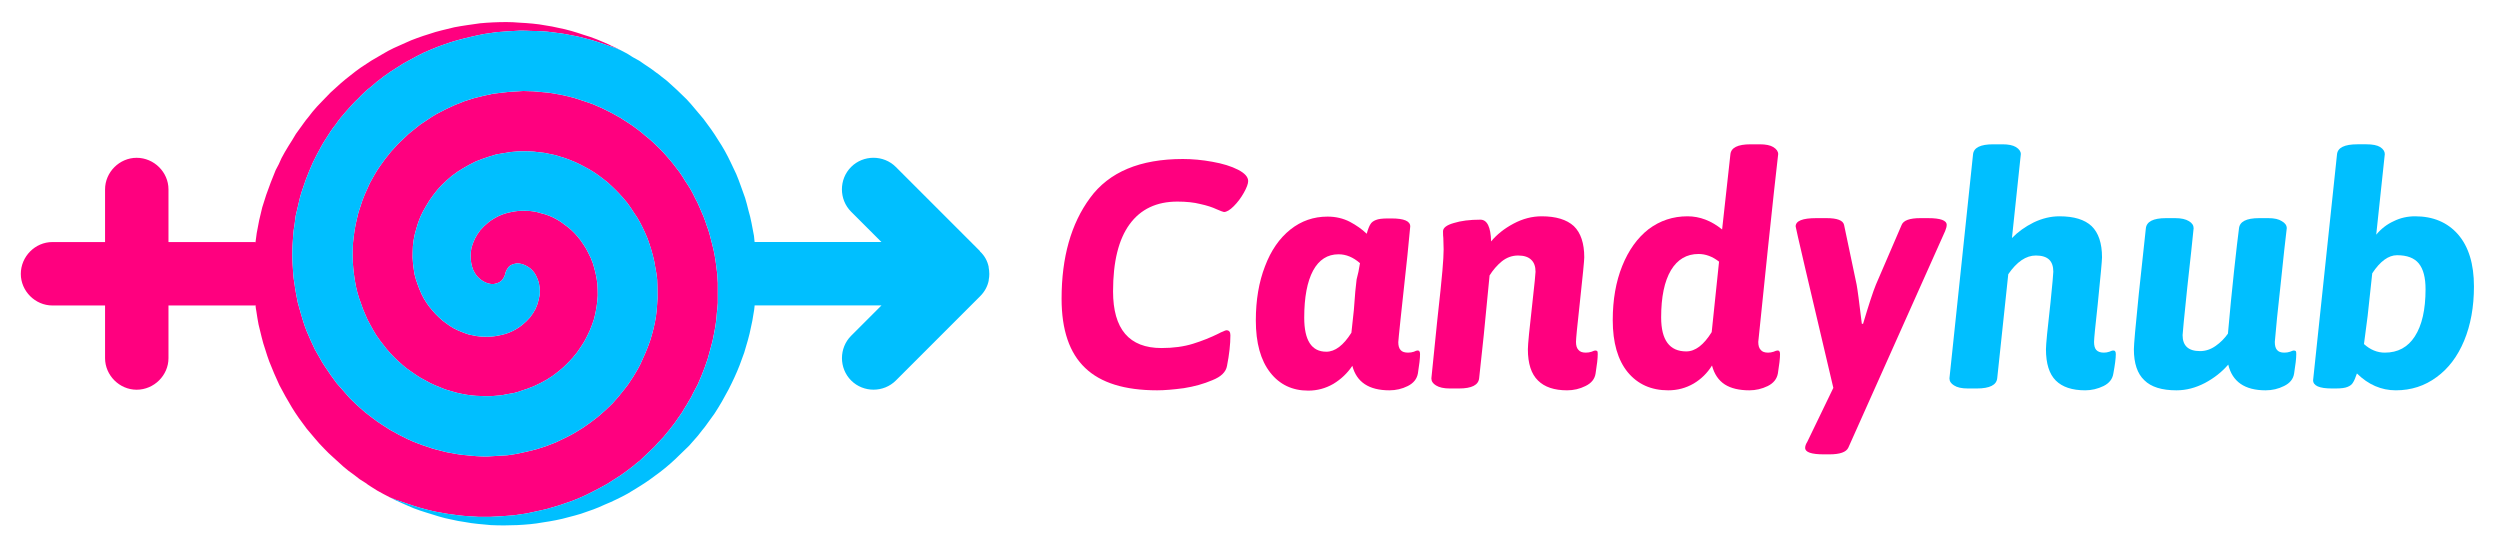 <svg version="1.2" xmlns="http://www.w3.org/2000/svg" viewBox="0 0 816 182" width="816" height="182">
	<title>2-ai</title>
	<style>
		.s0 { fill: #ff007f } 
		.s1 { fill: #00bfff } 
	</style>
	<g id="图层 1">
		<g id="&lt;Group&gt;">
			<path id="&lt;Path&gt;" class="s0" d="m234.3 92.5q-0.1-1.5-0.2-3.1-0.2-1.6-0.4-3.2-0.2-1.6-0.5-3.2-0.3-1.6-0.7-3.1-0.4-1.6-0.8-3.1-0.4-1.6-1-3.1-0.5-1.6-1.1-3.1-0.6-1.5-1.3-3-0.6-1.5-1.4-2.9-0.7-1.5-1.5-2.9-0.9-1.5-1.8-2.8-0.8-1.4-1.8-2.8-1-1.3-2-2.6-1-1.3-2.1-2.5-1.1-1.3-2.3-2.5-1.1-1.1-2.4-2.3-1.2-1.1-2.5-2.1-1.2-1.1-2.6-2.1-1.3-1-2.7-1.9-1.4-0.9-2.8-1.8-1.4-0.8-2.9-1.6-1.5-0.8-3-1.5-1.5-0.7-3-1.3-1.6-0.6-3.2-1.1-1.5-0.5-3.1-1-1.6-0.4-3.3-0.8-1.6-0.3-3.2-0.6-1.7-0.3-3.3-0.4-1.7-0.2-3.3-0.3-1.7-0.1-3.3-0.1-1.7 0.1-3.3 0.2-1.7 0.1-3.3 0.3-1.6 0.2-3.3 0.4-1.6 0.3-3.2 0.7-1.6 0.4-3.2 0.8-1.5 0.5-3.1 1-1.5 0.6-3 1.2-1.5 0.7-3 1.4-1.4 0.7-2.9 1.5-1.4 0.8-2.7 1.7-1.4 0.9-2.7 1.8-1.3 1-2.5 2-1.3 1-2.4 2.1-1.2 1.1-2.3 2.2-1.1 1.2-2.2 2.4-1 1.2-2 2.5-0.9 1.2-1.8 2.5-0.9 1.3-1.7 2.7-0.7 1.3-1.5 2.7-0.9 1.9-1.7 3.8-0.8 1.9-1.4 3.9-0.7 1.9-1.1 3.9-0.5 2-0.8 4-0.3 2-0.5 4.1-0.1 2-0.1 4 0 2 0.2 4 0.2 2 0.5 3.9 0.3 2 0.8 3.9 0.5 1.9 1.2 3.7 0.6 1.9 1.4 3.6 0.7 1.8 1.7 3.5 0.9 1.7 1.9 3.3 1 1.5 2.2 3 1.1 1.5 2.4 2.9 1.3 1.4 2.6 2.6 1.4 1.3 2.8 2.4 1.5 1.1 3 2.1 1.5 1 3.1 1.8 1.5 0.9 3.2 1.6 1.6 0.7 3.2 1.3 1.7 0.5 3.4 1 1.6 0.4 3.3 0.7 1.7 0.3 3.4 0.4 1.3 0.1 2.5 0.1 1.3 0 2.5 0 1.3-0.1 2.5-0.2 1.2-0.1 2.4-0.4 1.2-0.2 2.4-0.4 1.2-0.3 2.3-0.7 2.3-0.7 4.4-1.6 2.2-1 4.1-2.1 2-1.2 3.7-2.6 1.8-1.4 3.3-3 1.5-1.5 2.8-3.2 1.3-1.8 2.4-3.6 1-1.8 1.8-3.6 0.8-1.9 1.4-3.8 0.5-1.9 0.8-3.8 0.3-1.9 0.4-3.8 0-1.9-0.1-3.7-0.2-1.8-0.6-3.6-0.4-1.7-0.9-3.3-0.6-1.7-1.4-3.2-0.7-1.5-1.6-2.8-0.9-1.4-1.9-2.6-1-1.2-2.1-2.2-1.2-1.1-2.4-1.9-1.1-0.9-2.4-1.6-1.2-0.7-2.5-1.2-1.3-0.5-2.6-0.8-1.2-0.4-2.5-0.6-1.3-0.2-2.5-0.2-2.4-0.1-4.7 0.4-2.2 0.4-4.1 1.3-1.9 0.9-3.4 2.1-1.5 1.2-2.6 2.5-1.1 1.4-1.8 2.8-0.7 1.5-1.1 2.9-0.3 1.4-0.3 2.7c0 1.7 0.3 3.2 0.8 4.5 0.6 1.3 1.3 2.3 2.2 3q1.2 1 2.4 1.4 1.2 0.4 2.2 0.3c1.3-0.2 2.2-0.7 2.7-1.3 0.9-1.2 1-2 1-2 0 0 0.1-0.9 1-2.1 0.4-0.6 1.3-1.1 2.6-1.3q1-0.1 2.2 0.3 1.2 0.4 2.5 1.4c0.8 0.7 1.6 1.7 2.1 3 0.6 1.3 0.9 2.8 0.9 4.5q0 1.3-0.4 2.7-0.3 1.4-1 2.9-0.7 1.4-1.8 2.8-1.1 1.3-2.6 2.5-1.5 1.2-3.4 2.1-1.9 0.9-4.2 1.3-2.2 0.5-4.7 0.4-1.2 0-2.5-0.2-1.2-0.2-2.5-0.5-1.3-0.4-2.5-0.9-1.3-0.5-2.6-1.2-1.2-0.7-2.4-1.6-1.2-0.8-2.3-1.9-1.1-1-2.1-2.2-1.1-1.2-2-2.6-0.9-1.3-1.6-2.8-0.7-1.5-1.3-3.2-0.6-1.6-1-3.3-0.3-1.8-0.5-3.6-0.2-1.8-0.1-3.7 0-1.9 0.3-3.8 0.3-1.9 0.9-3.8 0.5-1.9 1.3-3.8 0.8-1.8 1.9-3.6 1-1.8 2.3-3.5 1.3-1.8 2.8-3.3 1.6-1.6 3.3-3 1.8-1.4 3.7-2.5 2-1.2 4.1-2.2 2.2-0.9 4.4-1.6 1.2-0.4 2.3-0.7 1.2-0.2 2.4-0.4 1.2-0.2 2.5-0.4 1.2-0.1 2.4-0.2 1.3 0 2.5 0 1.3 0 2.5 0.1 1.7 0.2 3.4 0.4 1.7 0.3 3.4 0.7 1.7 0.5 3.3 1 1.7 0.6 3.3 1.3 1.6 0.7 3.2 1.6 1.6 0.8 3.1 1.8 1.5 1 2.9 2.1 1.5 1.1 2.8 2.4 1.4 1.3 2.6 2.6 1.3 1.4 2.5 2.9 1.1 1.5 2.1 3.1 1.1 1.5 2 3.2 0.9 1.7 1.7 3.5 0.8 1.7 1.4 3.6 0.6 1.8 1.1 3.7 0.5 1.9 0.8 3.9 0.4 1.9 0.6 3.9 0.1 2 0.1 4 0.1 2-0.1 4-0.1 2.1-0.4 4.1-0.3 2-0.8 4-0.5 2-1.1 3.9-0.7 2-1.5 3.9-0.8 1.9-1.7 3.8-0.7 1.4-1.5 2.7-0.8 1.4-1.7 2.7-0.8 1.3-1.8 2.5-1 1.3-2 2.5-1 1.2-2.1 2.4-1.1 1.1-2.3 2.2-1.2 1.1-2.4 2.1-1.3 1-2.6 2-1.3 0.9-2.6 1.8-1.4 0.9-2.8 1.7-1.4 0.8-2.9 1.5-1.4 0.7-2.9 1.4-1.5 0.6-3.1 1.2-1.5 0.5-3.1 1-1.6 0.4-3.2 0.8-1.6 0.4-3.2 0.7-1.6 0.3-3.2 0.5-1.7 0.1-3.3 0.2-1.7 0.1-3.3 0.2-1.7 0-3.3-0.1-1.7-0.1-3.3-0.3-1.7-0.1-3.3-0.4-1.7-0.3-3.3-0.6-1.6-0.4-3.2-0.8-1.6-0.4-3.2-1-1.6-0.5-3.1-1.1-1.6-0.6-3.1-1.3-1.5-0.7-3-1.5-1.4-0.8-2.9-1.6-1.4-0.9-2.8-1.8-1.4-0.9-2.7-1.9-1.3-1-2.6-2-1.3-1.1-2.5-2.2-1.2-1.2-2.4-2.3-1.1-1.2-2.2-2.5-1.1-1.2-2.2-2.5-1-1.3-1.9-2.6-1-1.4-1.9-2.8-0.9-1.3-1.7-2.8-0.8-1.4-1.6-2.8-0.7-1.5-1.4-3-0.7-1.5-1.3-3-0.6-1.5-1.1-3.1-0.5-1.5-0.9-3-0.5-1.6-0.9-3.2-0.3-1.5-0.6-3.1-0.3-1.6-0.5-3.2-0.3-1.6-0.4-3.2-0.1-1.5-0.2-3.1-0.1-1.6-0.1-3.2 0-1.6 0.1-3.2 0.1-1.5 0.2-3.1 0.1-1.6 0.4-3.1 0.2-1.6 0.4-3.1 0.3-1.5 0.7-3 0.3-1.5 0.7-3 0.4-1.5 0.9-2.9 0.5-1.5 1-2.9 0.5-1.4 1.1-2.8 0.6-1.4 1.2-2.8 0.6-1.3 1.3-2.6 0.7-1.3 1.4-2.6 0.7-1.3 1.5-2.5 0.8-1.3 1.6-2.5 0.8-1.2 1.7-2.3 0.8-1.2 1.7-2.3 0.9-1.1 1.8-2.1 1-1.1 1.9-2.1 1-1.1 2-2 0.9-1 1.9-1.9 1-1 2.1-1.8 1-0.9 2-1.7 1.1-0.9 2.2-1.7 1-0.7 2.1-1.5 1.1-0.7 2.2-1.4 1.1-0.7 2.2-1.4 1.1-0.6 2.2-1.2 1.1-0.6 2.2-1.2 1.1-0.6 2.2-1.1 1.1-0.5 2.3-1 1.1-0.4 2.2-0.9 1.1-0.4 2.2-0.8 2.2-0.8 4.4-1.4 2.2-0.6 4.4-1.1 2.1-0.5 4.2-0.9 2.1-0.3 4.1-0.6 2-0.2 3.9-0.3 2-0.1 3.8-0.2 1.9 0 3.6 0.1 1.7 0 3.4 0.1 1.7 0.1 3.2 0.3 1.6 0.2 3.1 0.4 1.4 0.2 2.8 0.5 1.4 0.3 2.6 0.5 1.3 0.3 2.4 0.6 2.4 0.6 4.2 1.2 1.8 0.6 3.2 1.1 1.4 0.5 2.4 0.8 1.9 0.8 1.9 0.8-0.9-0.5-2-1-1-0.4-1.9-0.9c-1.3-0.6-2.6-1.1-4-1.7q-2-0.8-4.1-1.4-2-0.7-4.1-1.3-2.1-0.6-4.2-1-2.1-0.5-4.2-0.8-2.1-0.4-4.3-0.6-2.1-0.2-4.2-0.3-2.2-0.2-4.3-0.2-2.2 0-4.3 0.1-2.2 0.1-4.3 0.3-2.1 0.3-4.2 0.6-2.1 0.3-4.2 0.7-2.1 0.5-4.1 1-2.1 0.5-4.1 1.2-2 0.6-3.9 1.3-2 0.7-3.9 1.6-1.9 0.8-3.8 1.7-1.9 0.9-3.7 2-1.8 1-3.6 2.1-1.7 1.1-3.5 2.3-1.7 1.2-3.3 2.5-1.7 1.3-3.3 2.7-1.6 1.4-3.2 2.9-1.5 1.5-3 3.1-1.5 1.5-2.9 3.2-0.7 0.9-1.4 1.8-0.7 0.8-1.4 1.8-0.7 0.9-1.3 1.8-0.7 0.9-1.3 1.8-0.6 1-1.2 2-0.6 0.9-1.2 1.9-0.6 1-1.2 2-0.5 1-1.1 2-0.4 1-0.9 2-0.5 1-1 1.9c-0.5 1.3-1.1 2.7-1.6 4q-0.8 2.1-1.5 4.1-0.7 2.1-1.3 4.1-0.5 2.1-1 4.2-0.4 2.1-0.8 4.2-0.2 1.5-0.4 3-0.1 0-0.2-0.1h-28.2v-17.2c0-5.6-4.7-10.3-10.4-10.3-5.6 0-10.3 4.7-10.3 10.3v17.2h-17.2c-5.6 0-10.3 4.7-10.3 10.4 0 5.6 4.7 10.3 10.3 10.3h17.2v17.2c0 5.6 4.7 10.3 10.3 10.3 5.7 0 10.4-4.7 10.4-10.3v-17.2h28.2q0.1 0 0.2-0.1 0.1 1.1 0.3 2.1 0.3 2.1 0.7 4.2 0.5 2.1 1 4.1 0.5 2.1 1.2 4.1 0.6 2 1.3 3.9 0.8 2 1.6 3.9 0.8 1.9 1.7 3.8 1 1.9 2 3.7 1 1.8 2.1 3.6 1.1 1.8 2.3 3.5 1.2 1.7 2.5 3.4 1.3 1.6 2.7 3.2 1.4 1.7 2.9 3.2 1.5 1.6 3.1 3 1.6 1.5 3.3 3 0.8 0.7 1.7 1.4 0.9 0.7 1.8 1.3 0.9 0.7 1.8 1.4 0.9 0.6 1.9 1.2 0.9 0.7 1.9 1.3 0.9 0.6 1.9 1.2 1 0.5 2 1.1 1 0.5 2.1 1.1 0 0 1.9 0.8 1 0.3 2.4 0.8 1.4 0.5 3.2 1.1 1.8 0.6 4.1 1.2 1.2 0.3 2.4 0.6 1.3 0.3 2.6 0.5 1.4 0.3 2.9 0.5 1.4 0.2 3 0.4 1.6 0.2 3.3 0.3 1.6 0.1 3.3 0.2 1.8 0 3.6 0 1.9-0.1 3.8-0.2 1.9-0.1 4-0.3 2-0.3 4.1-0.6 2-0.4 4.2-0.9 2.1-0.4 4.3-1.1 2.2-0.6 4.4-1.4 1.2-0.4 2.3-0.8 1.1-0.5 2.2-0.9 1.1-0.5 2.2-1 1.1-0.5 2.2-1.1 1.2-0.6 2.3-1.2 1.1-0.6 2.2-1.2 1.1-0.7 2.2-1.4 1.1-0.7 2.2-1.4 1-0.7 2.1-1.5 1.1-0.8 2.1-1.6 1-0.9 2.1-1.7 1-0.9 2-1.9 1-0.9 2-1.9 1-0.9 1.9-2 1-1 1.9-2 0.9-1.1 1.8-2.2 0.9-1.1 1.8-2.3 0.8-1.1 1.6-2.3 0.9-1.2 1.6-2.5 0.8-1.2 1.5-2.5 0.8-1.2 1.4-2.6 0.7-1.3 1.4-2.6 0.6-1.4 1.2-2.8 0.5-1.4 1.1-2.8 0.5-1.4 1-2.9 0.4-1.4 0.8-2.9 0.4-1.5 0.8-3 0.3-1.5 0.6-3 0.3-1.5 0.5-3.1 0.2-1.5 0.3-3.1 0.2-1.5 0.3-3.1 0-1.6 0-3.2 0-1.6 0-3.2z"/>
			<path id="&lt;Path&gt;" class="s1" d="m322.9 89.3q0-1-0.2-2 0-0.1 0-0.2c-0.4-1.9-1.3-3.6-2.8-5q0-0.1-0.1-0.2l-27.4-27.4c-4-4-10.6-4-14.6 0-4 4-4 10.6 0 14.6l9.9 9.9h-41.4q-0.1-1-0.2-2-0.4-2.1-0.8-4.2-0.4-2.1-1-4.1-0.5-2.1-1.1-4.1-0.7-2-1.4-3.9-0.7-2-1.5-3.9-0.9-1.9-1.8-3.8-0.9-1.9-1.9-3.7-1-1.8-2.2-3.6-1.1-1.8-2.3-3.5-1.2-1.7-2.5-3.4-1.3-1.6-2.7-3.2-1.3-1.6-2.8-3.2-1.5-1.5-3.1-3-1.6-1.5-3.3-3-0.9-0.7-1.8-1.4-0.8-0.7-1.7-1.3-0.9-0.7-1.9-1.4-0.9-0.6-1.8-1.2-1-0.7-1.9-1.3-1-0.6-2-1.1-0.9-0.6-1.9-1.2-1-0.5-2.1-1.1 0 0-1.9-0.8-1-0.3-2.4-0.8-1.4-0.5-3.2-1.1-1.8-0.6-4.2-1.2-1.1-0.3-2.4-0.6-1.2-0.2-2.6-0.5-1.4-0.3-2.8-0.5-1.5-0.2-3.1-0.4-1.5-0.2-3.2-0.3-1.7-0.1-3.4-0.1-1.7-0.1-3.6-0.1-1.8 0.1-3.8 0.2-1.9 0.1-3.9 0.3-2 0.3-4.1 0.6-2.1 0.4-4.2 0.9-2.2 0.5-4.4 1.1-2.2 0.6-4.4 1.4-1.1 0.4-2.2 0.8-1.1 0.5-2.2 0.9-1.2 0.5-2.3 1-1.1 0.5-2.2 1.1-1.1 0.6-2.2 1.2-1.1 0.6-2.2 1.2-1.1 0.7-2.2 1.4-1.1 0.7-2.2 1.4-1.1 0.8-2.1 1.5-1.1 0.8-2.2 1.7-1 0.8-2 1.7-1.1 0.8-2.1 1.8-1 0.9-1.9 1.9-1 0.9-2 2-0.9 1-1.9 2.1-0.9 1-1.8 2.1-0.9 1.1-1.7 2.3-0.9 1.1-1.7 2.3-0.8 1.2-1.6 2.5-0.8 1.2-1.5 2.5-0.7 1.3-1.4 2.6-0.7 1.3-1.3 2.6-0.6 1.4-1.2 2.8-0.6 1.4-1.1 2.8-0.5 1.4-1 2.9-0.5 1.4-0.9 2.9-0.4 1.5-0.7 3-0.4 1.5-0.7 3-0.2 1.5-0.4 3.1-0.3 1.5-0.4 3.1-0.1 1.6-0.2 3.1-0.1 1.6-0.1 3.2 0 1.6 0.1 3.2 0.1 1.6 0.2 3.1 0.1 1.6 0.4 3.2 0.2 1.6 0.5 3.2 0.3 1.6 0.6 3.1 0.4 1.6 0.9 3.2 0.4 1.5 0.9 3 0.5 1.6 1.1 3.1 0.6 1.5 1.3 3 0.7 1.5 1.4 3 0.8 1.4 1.6 2.8 0.8 1.5 1.7 2.8 0.9 1.4 1.9 2.8 0.9 1.3 1.9 2.6 1.1 1.3 2.2 2.5 1.1 1.3 2.2 2.5 1.2 1.1 2.4 2.3 1.2 1.1 2.5 2.2 1.3 1 2.6 2 1.3 1 2.7 1.9 1.4 0.9 2.8 1.8 1.5 0.8 2.9 1.6 1.5 0.8 3 1.5 1.5 0.7 3.1 1.3 1.5 0.6 3.1 1.1 1.6 0.6 3.2 1 1.6 0.4 3.2 0.8 1.6 0.3 3.3 0.6 1.6 0.3 3.3 0.4 1.6 0.2 3.3 0.3 1.6 0.1 3.3 0.1 1.6-0.1 3.3-0.2 1.6-0.1 3.3-0.2 1.6-0.2 3.2-0.5 1.6-0.3 3.2-0.7 1.6-0.4 3.2-0.8 1.6-0.5 3.1-1 1.6-0.6 3.1-1.2 1.5-0.7 2.9-1.4 1.5-0.7 2.9-1.5 1.4-0.8 2.8-1.7 1.3-0.9 2.6-1.8 1.3-1 2.6-2 1.2-1 2.4-2.1 1.2-1.1 2.3-2.2 1.1-1.2 2.1-2.4 1-1.2 2-2.5 1-1.2 1.8-2.5 0.9-1.3 1.7-2.7 0.8-1.3 1.5-2.7 0.9-1.9 1.7-3.8 0.8-1.9 1.5-3.9 0.6-1.9 1.1-3.9 0.5-2 0.8-4 0.3-2 0.4-4.1 0.2-2 0.1-4 0-2-0.1-4-0.2-2-0.6-3.9-0.3-2-0.8-3.9-0.5-1.9-1.1-3.7-0.6-1.9-1.4-3.6-0.8-1.8-1.7-3.5-0.9-1.7-2-3.2-1-1.6-2.1-3.1-1.2-1.5-2.5-2.9-1.2-1.3-2.6-2.6-1.3-1.3-2.8-2.4-1.4-1.1-2.9-2.1-1.5-1-3.1-1.8-1.6-0.9-3.2-1.6-1.6-0.7-3.3-1.3-1.6-0.5-3.3-1-1.7-0.4-3.4-0.7-1.7-0.2-3.4-0.4-1.2-0.1-2.5-0.1-1.2 0-2.5 0-1.2 0.1-2.4 0.2-1.3 0.2-2.5 0.4-1.2 0.2-2.4 0.4-1.1 0.3-2.3 0.7-2.2 0.7-4.4 1.6-2.1 1-4.1 2.2-1.9 1.1-3.7 2.5-1.7 1.4-3.3 3-1.5 1.5-2.8 3.3-1.3 1.7-2.3 3.5-1.1 1.8-1.9 3.6-0.8 1.9-1.3 3.8-0.6 1.9-0.9 3.8-0.3 1.9-0.3 3.8-0.1 1.9 0.1 3.7 0.2 1.8 0.5 3.6 0.4 1.7 1 3.3 0.6 1.7 1.3 3.2 0.7 1.5 1.6 2.8 0.9 1.4 2 2.6 1 1.2 2.1 2.2 1.1 1.1 2.3 1.9 1.2 0.9 2.4 1.6 1.3 0.7 2.6 1.2 1.2 0.5 2.5 0.9 1.3 0.3 2.5 0.5 1.3 0.2 2.5 0.2 2.5 0.1 4.7-0.4 2.3-0.4 4.2-1.3 1.9-0.9 3.4-2.1 1.5-1.2 2.6-2.5 1.1-1.4 1.8-2.8 0.7-1.5 1-2.9 0.4-1.4 0.4-2.7c0-1.7-0.3-3.2-0.9-4.5-0.5-1.3-1.3-2.3-2.1-3q-1.3-1-2.5-1.4-1.2-0.4-2.2-0.3c-1.3 0.2-2.2 0.7-2.6 1.3-0.9 1.2-1 2.1-1 2.1 0 0-0.1 0.8-1 2-0.5 0.6-1.4 1.1-2.7 1.3q-1 0.1-2.2-0.3-1.2-0.4-2.4-1.4c-0.9-0.7-1.6-1.7-2.2-3-0.5-1.3-0.8-2.8-0.8-4.5q0-1.3 0.3-2.7 0.4-1.4 1.1-2.9 0.7-1.4 1.8-2.8 1.1-1.3 2.6-2.5 1.5-1.2 3.4-2.1 1.9-0.9 4.1-1.3 2.3-0.5 4.7-0.4 1.2 0 2.5 0.2 1.3 0.2 2.5 0.6 1.3 0.3 2.6 0.8 1.3 0.5 2.5 1.2 1.3 0.7 2.4 1.6 1.2 0.8 2.4 1.9 1.1 1 2.1 2.2 1 1.2 1.9 2.6 0.9 1.3 1.6 2.8 0.8 1.5 1.4 3.2 0.5 1.6 0.9 3.3 0.4 1.8 0.6 3.6 0.1 1.8 0.1 3.7-0.1 1.9-0.4 3.8-0.3 1.9-0.8 3.8-0.6 1.9-1.4 3.8-0.8 1.8-1.8 3.6-1.1 1.8-2.4 3.6-1.3 1.7-2.8 3.2-1.5 1.6-3.3 3-1.7 1.4-3.7 2.6-1.9 1.1-4.1 2.1-2.1 0.9-4.4 1.6-1.1 0.4-2.3 0.7-1.2 0.2-2.4 0.4-1.2 0.3-2.4 0.4-1.2 0.1-2.5 0.2-1.2 0-2.5 0-1.2 0-2.5-0.1-1.7-0.1-3.4-0.4-1.7-0.3-3.3-0.7-1.7-0.5-3.4-1-1.6-0.6-3.2-1.3-1.7-0.7-3.2-1.6-1.6-0.8-3.1-1.8-1.5-1-3-2.1-1.4-1.1-2.8-2.4-1.3-1.2-2.6-2.6-1.3-1.4-2.4-2.9-1.2-1.5-2.2-3-1-1.6-1.9-3.3-1-1.7-1.7-3.5-0.8-1.7-1.4-3.6-0.7-1.8-1.2-3.7-0.5-1.9-0.8-3.9-0.3-1.9-0.5-3.9-0.2-2-0.2-4 0-2 0.1-4 0.2-2.1 0.5-4.1 0.3-2 0.8-4 0.4-2 1.1-3.9 0.6-2 1.4-3.9 0.8-1.9 1.7-3.8 0.8-1.4 1.5-2.7 0.8-1.4 1.7-2.7 0.9-1.3 1.8-2.5 1-1.3 2-2.5 1.1-1.2 2.2-2.4 1.1-1.1 2.3-2.2 1.1-1.1 2.4-2.1 1.2-1 2.5-2 1.3-0.9 2.7-1.8 1.3-0.9 2.7-1.7 1.5-0.8 2.9-1.5 1.5-0.7 3-1.4 1.5-0.6 3-1.2 1.6-0.5 3.1-1 1.6-0.4 3.2-0.8 1.6-0.4 3.2-0.7 1.7-0.2 3.3-0.4 1.6-0.2 3.3-0.3 1.6-0.1 3.3-0.2 1.6 0 3.3 0.1 1.6 0.1 3.3 0.3 1.6 0.1 3.3 0.4 1.6 0.3 3.2 0.6 1.7 0.4 3.3 0.8 1.6 0.5 3.1 1 1.6 0.5 3.2 1.1 1.5 0.6 3 1.3 1.5 0.7 3 1.5 1.5 0.8 2.9 1.6 1.4 0.9 2.8 1.8 1.4 0.9 2.7 1.9 1.4 1 2.6 2.1 1.3 1 2.5 2.1 1.3 1.2 2.4 2.3 1.2 1.2 2.3 2.5 1.1 1.2 2.1 2.5 1 1.3 2 2.6 1 1.4 1.8 2.8 0.9 1.3 1.8 2.8 0.8 1.4 1.5 2.9 0.8 1.4 1.4 2.9 0.7 1.5 1.3 3 0.6 1.5 1.1 3.1 0.6 1.5 1 3.1 0.4 1.5 0.8 3.1 0.4 1.5 0.7 3.1 0.3 1.6 0.5 3.2 0.2 1.6 0.4 3.2 0.1 1.6 0.2 3.1 0 1.6 0 3.2 0 1.6 0 3.2-0.1 1.6-0.3 3.1-0.1 1.6-0.3 3.1-0.2 1.6-0.5 3.1-0.3 1.5-0.6 3-0.4 1.5-0.8 3-0.4 1.5-0.8 2.9-0.5 1.5-1 2.9-0.6 1.4-1.1 2.8-0.6 1.4-1.2 2.8-0.7 1.3-1.4 2.6-0.6 1.4-1.4 2.6-0.7 1.3-1.5 2.5-0.7 1.3-1.6 2.5-0.8 1.2-1.6 2.3-0.9 1.2-1.8 2.3-0.9 1.1-1.8 2.2-0.9 1-1.9 2-0.9 1.1-1.9 2-1 1-2 1.9-1 1-2 1.9-1.1 0.8-2.1 1.7-1 0.8-2.1 1.6-1.1 0.8-2.1 1.5-1.1 0.7-2.2 1.4-1.1 0.7-2.2 1.4-1.1 0.6-2.2 1.2-1.1 0.6-2.3 1.2-1.1 0.6-2.2 1.1-1.1 0.5-2.2 1-1.1 0.4-2.2 0.9-1.1 0.4-2.3 0.8-2.2 0.8-4.4 1.4-2.2 0.7-4.3 1.1-2.2 0.5-4.2 0.9-2.1 0.3-4.1 0.6-2.1 0.2-4 0.3-1.9 0.1-3.8 0.2-1.8 0-3.6 0-1.7-0.1-3.3-0.2-1.7-0.1-3.3-0.3-1.6-0.2-3-0.4-1.5-0.2-2.9-0.5-1.3-0.2-2.6-0.5-1.2-0.3-2.4-0.6-2.3-0.6-4.1-1.2-1.8-0.6-3.2-1.1-1.4-0.5-2.4-0.8-1.9-0.8-1.9-0.8 0.9 0.5 1.9 1 1 0.5 2 0.9c1.2 0.6 2.6 1.1 3.9 1.7q2.1 0.8 4.1 1.4 2.1 0.7 4.2 1.3 2 0.6 4.1 1 2.1 0.5 4.3 0.8 2.1 0.4 4.2 0.6 2.1 0.2 4.3 0.4 2.1 0.1 4.3 0.1 2.1 0 4.3-0.1 2.1-0.1 4.2-0.3 2.1-0.2 4.3-0.6 2.1-0.3 4.1-0.7 2.1-0.4 4.2-1 2-0.5 4-1.1 2-0.7 4-1.4 1.9-0.7 3.8-1.6 2-0.8 3.8-1.7 1.9-0.9 3.7-1.9 1.8-1.1 3.6-2.2 1.8-1.1 3.5-2.3 1.7-1.2 3.4-2.5 1.7-1.3 3.3-2.7 1.6-1.4 3.1-2.9 1.6-1.5 3.1-3 1.4-1.6 2.9-3.3 0.7-0.9 1.4-1.8 0.7-0.8 1.4-1.8 0.6-0.9 1.3-1.8 0.6-0.9 1.3-1.8 0.6-1 1.2-1.9 0.6-1 1.2-2 0.6-1 1.1-2 0.6-1 1.1-2 0.5-1 1-2 0.5-1 0.9-1.9c0.6-1.3 1.2-2.7 1.7-4q0.8-2.1 1.5-4.1 0.6-2.1 1.2-4.1 0.6-2.1 1-4.2 0.5-2.1 0.8-4.2 0.3-1.5 0.4-2.9h41.4l-9.9 9.9c-4 4-4 10.6 0 14.6 4 4 10.6 4 14.6 0l27.4-27.4q0.1-0.1 0.1-0.1c1.5-1.5 2.4-3.2 2.8-5.1q0-0.1 0-0.2 0.2-1 0.2-2 0 0 0 0 0 0 0-0.1z"/>
		</g>
		<g id="&lt;Group&gt;">
			<path id="&lt;Compound Path&gt;" class="s0" d="m395.7 52.8q5.1 0.9 8.4 2.6 3.3 1.7 3.3 3.7 0 1.3-1.4 3.8-1.4 2.5-3.3 4.4-1.9 1.9-3.2 1.9-0.3 0-2.4-0.9-2.1-1-5.3-1.7-3.1-0.8-7.5-0.8-10.2 0-15.6 7.4-5.4 7.4-5.4 21.9 0 18.5 15.8 18.5 5.8 0 10.3-1.4 4.5-1.4 8.5-3.4 0.5-0.3 1.3-0.6 0.8-0.4 1.1-0.4 1.3 0 1.3 1.6 0 4.4-1.1 10-0.5 3-4.8 4.7-4.2 1.8-9.3 2.6-5.2 0.7-8.7 0.7-15.9 0-23.5-7.3-7.7-7.3-7.7-22.6 0-20.3 9.3-32.9 9.3-12.7 30.3-12.7 4.6 0 9.6 0.9z"/>
			<path id="&lt;Compound Path&gt;" fill-rule="evenodd" class="s0" d="m463.3 114.7q0.2 0.2 0.2 0.9 0 2-0.7 6.3-0.5 2.7-3.3 4.1-2.8 1.4-6 1.4-10 0-12.1-8-2.4 3.6-6.2 5.9-3.8 2.2-8.2 2.2-7.8 0-12.4-5.9-4.7-6-4.7-17 0-10 3-17.7 2.9-7.7 8.3-12 5.3-4.2 12.1-4.2 4 0 7.3 1.7 3.2 1.7 5.5 3.9 0.6-2.2 1.2-3.1 0.5-0.9 1.8-1.4 1.2-0.5 3.9-0.5h1.2q6.1 0 6.1 2.6l-0.9 9.3q-3 27.5-3 28.5 0 1.8 0.8 2.6 0.7 0.8 2.4 0.8 1 0 1.9-0.3 0.8-0.4 1.2-0.4 0.5 0 0.6 0.3zm-19.9-26l0.5-2.8q-3.3-2.9-7-2.9-5.4 0-8.3 5.3-2.9 5.4-2.9 15.4 0 11.1 7.2 11.1 4.3 0 8.2-6.2l0.8-7.4q0.5-7.2 0.9-10z"/>
			<path id="&lt;Compound Path&gt;" class="s0" d="m521.4 114.7q0.1 0.2 0.1 0.9 0 2-0.7 6.3-0.4 2.7-3.3 4.1-2.8 1.4-6 1.4-6.3 0-9.5-3.2-3.3-3.2-3.3-10.2 0-2.3 1.5-15.4 1-8.9 1-9.9 0-2.6-1.4-3.9-1.4-1.4-4.3-1.4-2.9 0-5.3 1.9-2.3 1.9-4 4.6-0.8 8.7-1.9 19.5-1.1 10.7-1.5 14-0.3 3.4-6.6 3.4h-3q-2.9 0-4.5-1-1.5-0.9-1.5-2.3l1.9-18.7q1.3-11.7 1.7-16.4 0.4-4.6 0.4-7l-0.1-3.7q-0.1-0.7-0.1-2.2 0-1.7 3.5-2.7 3.5-1.1 8.7-1.1 3.3 0 3.5 7.1 2.8-3.4 7.3-5.8 4.5-2.4 9.2-2.4 7 0 10.5 3.2 3.4 3.3 3.4 10.2 0 1.5-1.5 15.3-1.2 10.8-1.2 12.3 0 1.8 0.8 2.6 0.7 0.9 2.4 0.9 1 0 1.9-0.3 0.9-0.4 1.2-0.4 0.5 0 0.7 0.3z"/>
			<path id="&lt;Compound Path&gt;" fill-rule="evenodd" class="s0" d="m580.8 114.7q0.2 0.2 0.2 0.9 0 2-0.7 6.3-0.5 2.7-3.3 4.1-2.9 1.4-6 1.4-5 0-8-1.9-3.1-2-4.2-6.2-2.3 3.7-6 5.9-3.8 2.2-8.3 2.2-8.3 0-13.2-5.9-4.9-6-4.9-17 0-10 3.1-17.7 3.1-7.7 8.6-12 5.6-4.2 12.7-4.2 6 0 11.3 4.3l2.7-24.5q0.3-3.3 6.6-3.3h3q2.9 0 4.4 0.9 1.6 1 1.6 2.3-1.1 9.4-3.3 30.3-2.2 21-3.2 31 0 1.8 0.8 2.6 0.7 0.9 2.4 0.9 0.9 0 1.8-0.3 0.9-0.4 1.3-0.4 0.5 0 0.6 0.3zm-19.7-29.3q-3.2-2.5-6.7-2.5-5.8 0-9 5.3-3.2 5.4-3.2 15.4 0 11.1 8.2 11.1 4.4 0 8.3-6.3z"/>
			<path id="&lt;Compound Path&gt;" class="s0" d="m635.4 73.4q0 0.8-0.5 2l-31.6 70.7q-1 2.2-6.2 2.2h-1.8q-6.1 0-6.1-2.1 0-0.9 0.7-2l8.5-17.6q-12.3-52.1-12.3-52.7 0-2.7 6.7-2.7h3.4q5.2 0 5.7 2.2l4.1 19.5q0.4 2 1.7 12.8h0.4q2.8-9.4 4.2-12.8l8.4-19.5q0.9-2.2 6.1-2.2h2.5q6.1 0 6.1 2.2z"/>
			<path id="&lt;Compound Path&gt;" class="s1" d="m658 48q1.6 1 1.6 2.3l-2.9 27.4q2.9-3 7.1-5.1 4.2-2 8.4-2 7.1 0 10.5 3.2 3.4 3.3 3.4 10.2 0 1.5-1.4 15.3-1.2 10.8-1.2 12.3 0 1.8 0.7 2.6 0.8 0.9 2.5 0.9 0.9 0 1.8-0.3 0.9-0.4 1.2-0.4 0.6 0 0.7 0.3 0.2 0.2 0.2 0.9 0 2-0.8 6.3-0.4 2.7-3.2 4.1-2.9 1.4-6 1.4-6.4 0-9.6-3.2-3.2-3.2-3.2-10.2 0-2.3 1.5-15.4 0.9-8.9 0.9-9.9 0-2.6-1.3-3.9-1.4-1.4-4.4-1.4-4.8 0-9 6.1l-3.6 33.9q-0.3 3.4-6.7 3.4h-2.9q-3 0-4.5-1-1.5-0.9-1.5-2.3l7.7-73.1q0.3-3.3 6.6-3.3h3q2.9 0 4.4 0.9z"/>
			<path id="&lt;Compound Path&gt;" class="s1" d="m749.4 114.7q0.1 0.2 0.1 0.9 0 2-0.7 6.3-0.4 2.7-3.3 4.1-2.8 1.4-6 1.4-10.2 0-12.2-8.4-3.1 3.6-7.6 6-4.6 2.4-9.3 2.4-7.2 0-10.5-3.3-3.4-3.2-3.4-10.1 0-2.3 1.6-18 1.7-15.7 2.3-21.4 0.3-3.4 6.6-3.4h3q2.9 0 4.5 1 1.5 0.9 1.5 2.3-0.5 5.2-2.1 19.6-1.5 14.4-1.5 15.3 0 5.2 5.7 5.2 2.7 0 5.1-1.7 2.3-1.6 4-4 0.9-10.3 2-20.5 1.1-10.1 1.6-13.8 0.3-3.4 6.6-3.4h3q2.9 0 4.4 1 1.6 0.9 1.6 2.3-0.7 5.7-2 18.3-1.4 12.6-1.9 18.8 0 1.8 0.7 2.6 0.7 0.9 2.4 0.9 1 0 1.9-0.3 0.9-0.4 1.2-0.4 0.5 0 0.7 0.3z"/>
			<path id="&lt;Compound Path&gt;" fill-rule="evenodd" class="s1" d="m776.9 48q1.5 1 1.5 2.3l-2.8 26.3q2.4-2.9 5.7-4.4 3.2-1.6 7-1.6 8.8 0 14 5.9 5.2 6 5.2 17 0 10-3.2 17.7-3.2 7.7-9 11.9-5.8 4.3-13.3 4.3-7.1 0-12.7-5.5-0.7 2.1-1.3 3-0.5 0.9-1.8 1.4-1.2 0.5-3.8 0.5h-1.3q-6.1 0-6.1-2.7l7.8-73.7q0.3-3.3 6.7-3.3h2.9q3 0 4.5 0.9zm-2.6 41.2l-1.5 13.9-1.2 9.2q3.1 2.8 6.8 2.8 6.4 0 9.8-5.3 3.5-5.4 3.5-15.4 0-5.7-2.2-8.4-2.2-2.7-7.1-2.7-4.2 0-8.1 5.9z"/>
		</g>
	</g>
</svg>